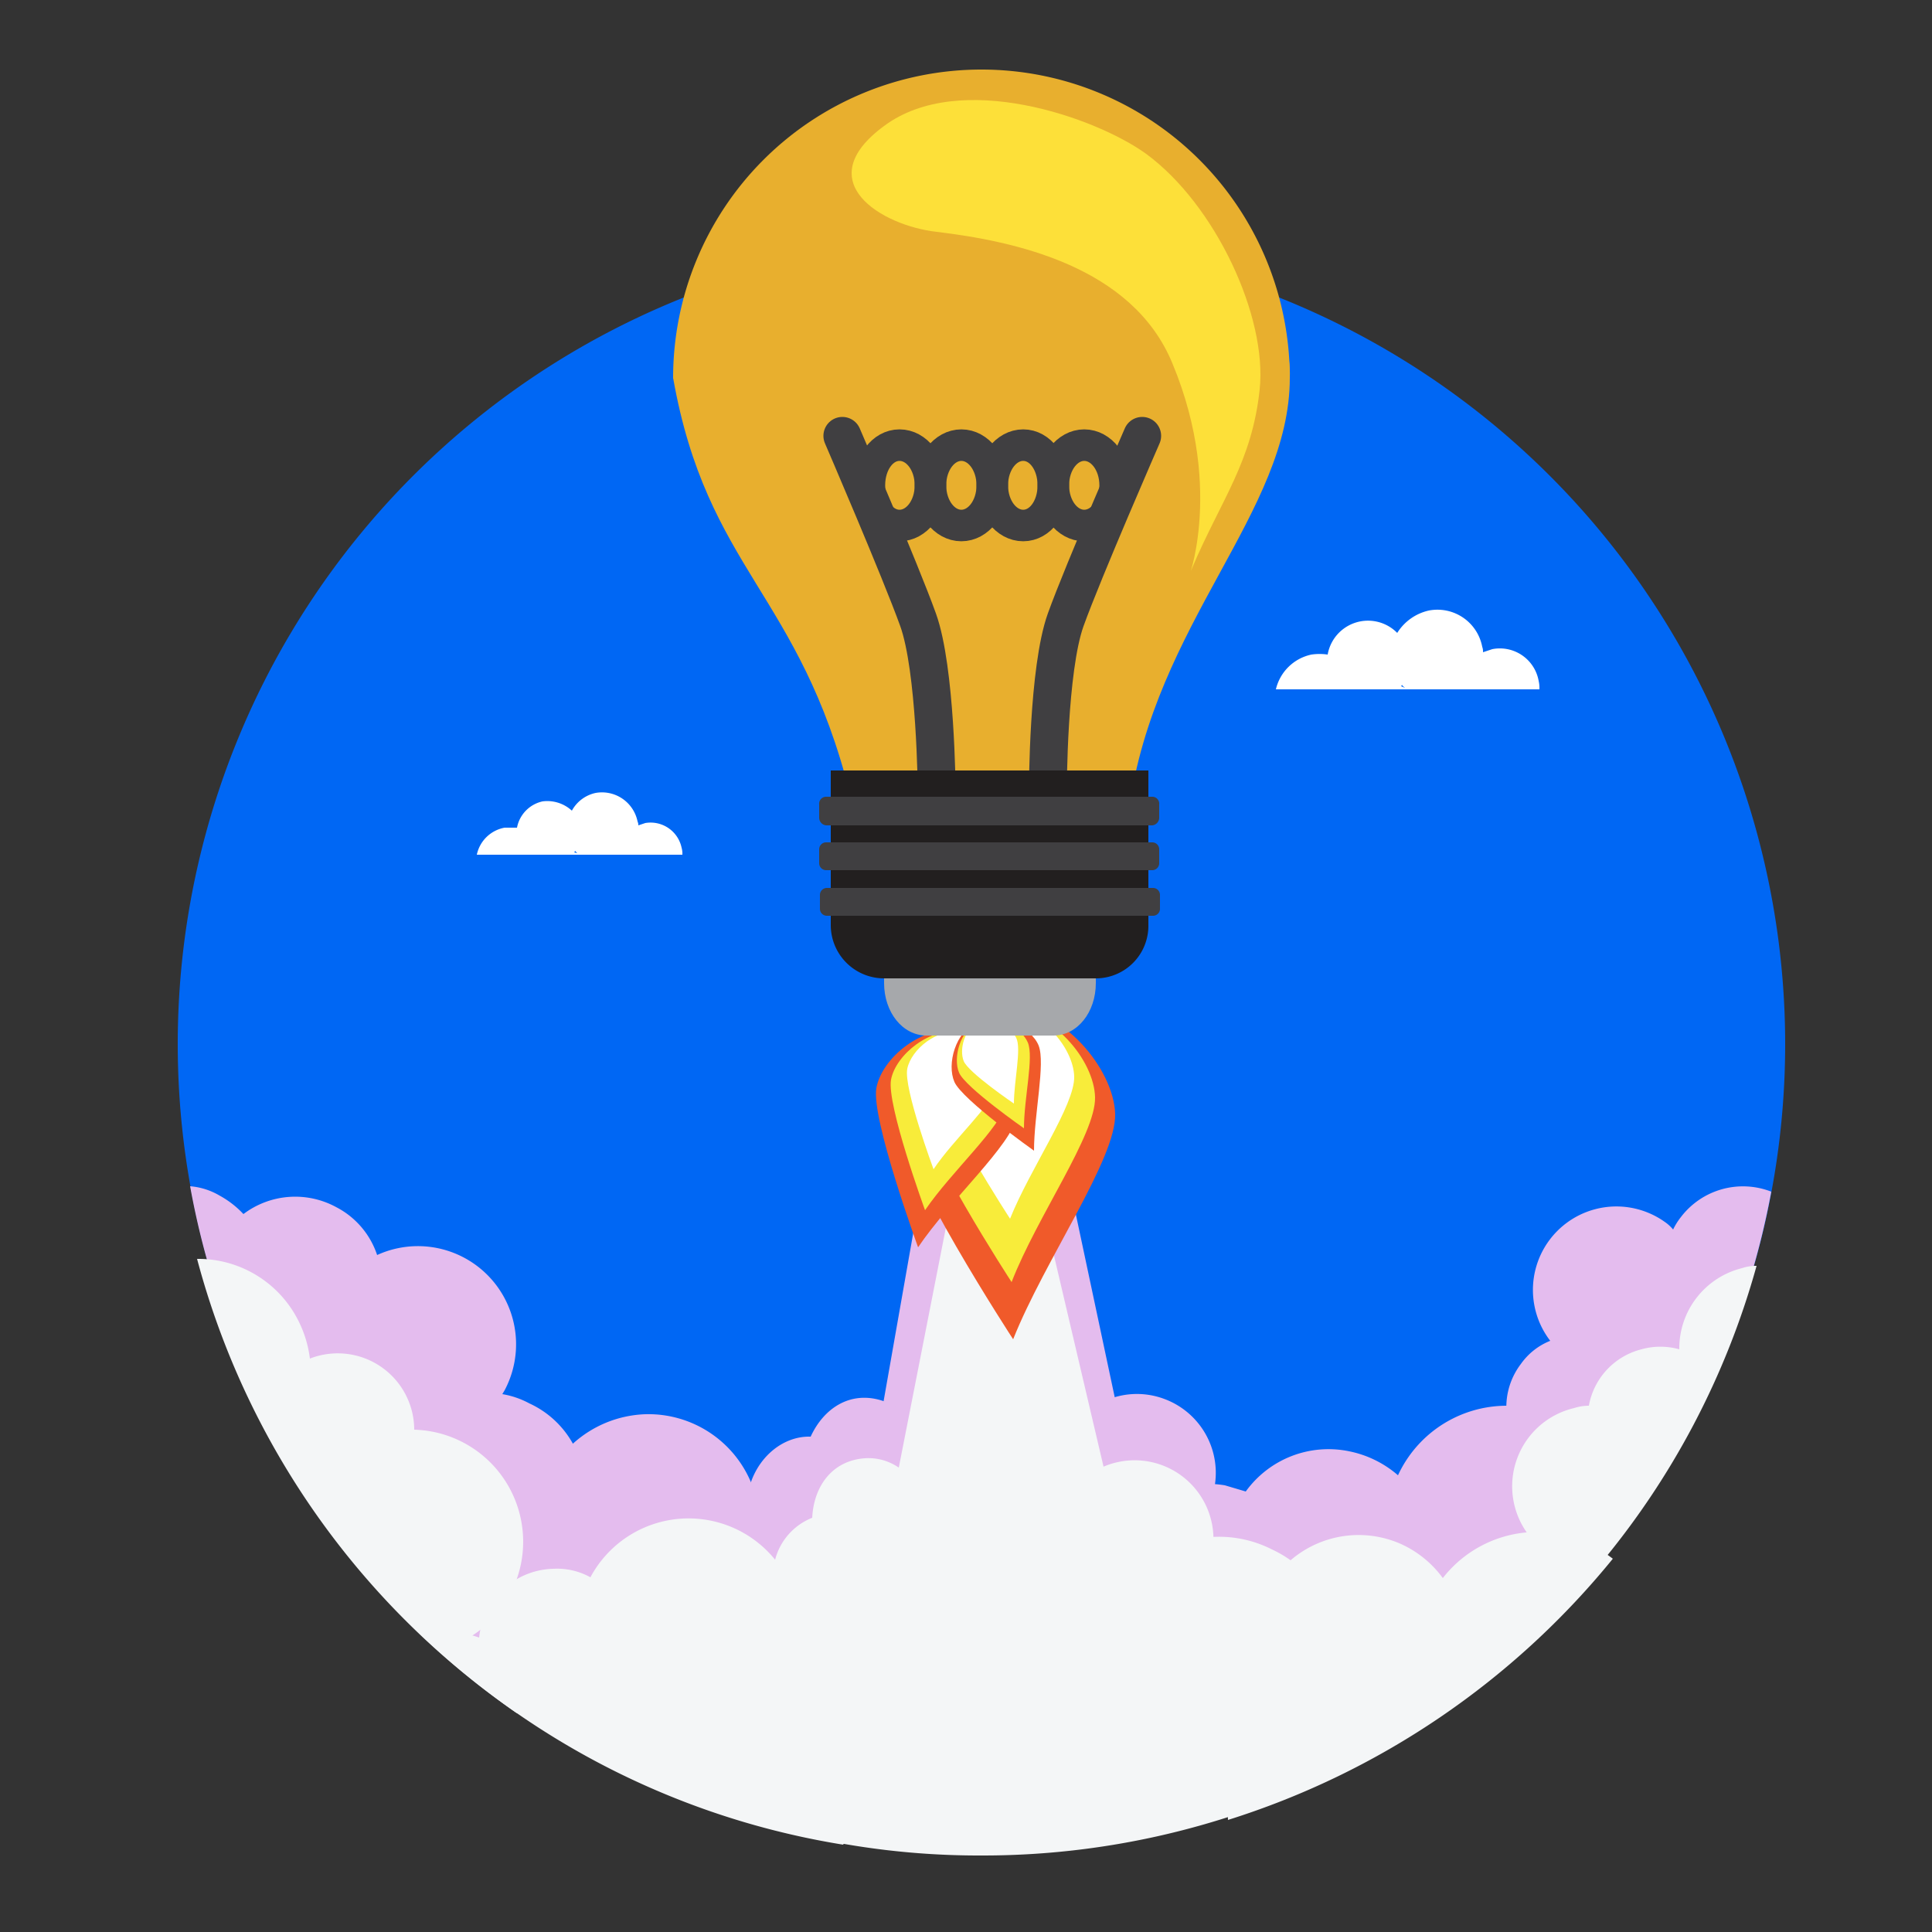 <svg id="Capa_1" data-name="Capa 1" xmlns="http://www.w3.org/2000/svg" viewBox="0 0 250 250"><rect x="0" y="0" width="250" height="250" fill="#333333" stroke="none"/><defs><style>.cls-1{fill:#0067f4;}.cls-2{fill:#e4bcee;}.cls-3{fill:#f4f6f7;}.cls-4{fill:#fff;}.cls-5{fill:#f05a2a;}.cls-6{fill:#f8ec3a;}.cls-7{fill:#e8af2e;}.cls-11,.cls-8{fill:none;stroke:#403f41;stroke-linecap:round;stroke-miterlimit:10;}.cls-8{stroke-width:4.9px;}.cls-9{fill:#a6a8ab;}.cls-10{fill:#221f1f;}.cls-11{stroke-width:4.08px;}.cls-12{fill:#fde039;}.cls-13{fill:#403f41;}</style></defs><path class="cls-1" d="M127,31.1a104,104,0,1,0,104,104A104,104,0,0,0,127,31.1Z"/><path class="cls-2" d="M210.5,197.2a15.7,15.7,0,0,0-12.5-15,15.5,15.5,0,0,0-17.1,8.7,13.8,13.8,0,0,0-6.3-3.1,13.2,13.2,0,0,0-13.4,5.2l-2.7-.8a15.1,15.1,0,0,0-5.9,29.6,14.8,14.8,0,0,0,8.1-.6v.2a14,14,0,0,0,2.4,11.3A105.4,105.4,0,0,0,210.5,197.2Z"/><path class="cls-2" d="M57,203.3a12.3,12.3,0,1,0,11.5-21.7,11.2,11.2,0,0,0-3.5-1.2l.3-.5a12.7,12.7,0,0,0-16.5-17.5,10.8,10.8,0,0,0-5.3-6.2,11.1,11.1,0,0,0-12,.9,12.3,12.3,0,0,0-3.1-2.4,8.9,8.9,0,0,0-3.8-1.2A104.3,104.3,0,0,0,48.2,203a10.5,10.5,0,0,0,5.3-2.5A12,12,0,0,0,57,203.3ZM43.2,181.6a4.5,4.5,0,0,1-.1-1.1l.6.9Z"/><polygon class="cls-2" points="122.2 136.7 108.7 213.3 150.6 210.7 134.7 135.9 122.2 136.7"/><path class="cls-2" d="M158.1,205.9a6.9,6.9,0,0,0-3.4-8.5,9.4,9.4,0,0,0,2-3.3,10.2,10.2,0,0,0-6.1-13.1,10.1,10.1,0,0,0-13,6.1,6.1,6.1,0,0,0-.5,1.8l-1.4-.6a10.8,10.8,0,0,0-9.7,19.2,9.4,9.4,0,0,0-.7,13.9,14.2,14.2,0,0,0-.8,1.8,10.5,10.5,0,0,0,6.3,13.5,10.6,10.6,0,0,0,13.6-6.3,10.1,10.1,0,0,0,.4-5.7h.1a10.1,10.1,0,0,0,13-6.1,10,10,0,0,0-1.7-9.9A7.3,7.3,0,0,0,158.1,205.9Z"/><path class="cls-2" d="M217.5,157.5a8.6,8.6,0,0,0-1,1.6,5.2,5.2,0,0,0-1.1-1,10.8,10.8,0,0,0-14.8,15.4,8.5,8.5,0,0,0-3.8,3,9.2,9.2,0,0,0-.8,9.9l-1.3,1.5a10.5,10.5,0,0,0,2.1,14.6,10.2,10.2,0,0,0,7.6,2,103,103,0,0,0,24.8-50.3A10.1,10.1,0,0,0,217.5,157.5Z"/><path class="cls-2" d="M117.5,194.1a7.9,7.9,0,0,0,1.3-2.6c1.3-4.5-.8-9.1-4.8-10.3s-7.4,1-9.1,4.7c-3.4-.1-6.6,2.4-7.8,6.1a8.3,8.3,0,0,0,1.7,8.1,6,6,0,0,0-3.6,4,5.6,5.6,0,0,0,3.3,7.2h.7c-1,3.4.5,6.8,3.5,7.7s6.2-1.1,7.3-4.4l.3-1.8h.2c4.7,1.5,9.9-1.7,11.5-7.1S121.5,196,117.5,194.1Z"/><path class="cls-2" d="M104.1,224.8a8.8,8.8,0,0,0,2.8.2,15.1,15.1,0,1,0-.8-30.1,14.1,14.1,0,0,0-7.8,2.4v-.2A14.4,14.4,0,0,0,83.5,183a14.7,14.7,0,0,0-12.3,7.5,9.6,9.6,0,0,0-4.8-1,9.9,9.9,0,0,0-9.6,8.9,16.1,16.1,0,0,0-5.4-.9,14.8,14.8,0,0,0-6.3,1.7,104.2,104.2,0,0,0,46.5,33.7h.6A13.2,13.2,0,0,0,104.1,224.8Z"/><path class="cls-3" d="M208.7,201.7a19.4,19.4,0,0,0-3.4-2.1,15.5,15.5,0,0,0-18.6,4.6,13.7,13.7,0,0,0-5.4-4.4,13.5,13.5,0,0,0-14.3,2.1,14.9,14.9,0,0,0-2.4-1.4A15.1,15.1,0,1,0,152.2,228a15,15,0,0,0,8,1.2c0,.1,0,.1-.1.2a13.1,13.1,0,0,0-1.2,6.1A104.6,104.6,0,0,0,208.7,201.7Z"/><path class="cls-3" d="M59.9,212.3H60A14.5,14.5,0,0,0,53.6,185a9.9,9.9,0,0,0-13.5-9.2,14.9,14.9,0,0,0-1.7-5.3,14.5,14.5,0,0,0-12.9-7.6,103.8,103.8,0,0,0,41.4,58.8,17.8,17.8,0,0,0-1.4-3.6A14.9,14.9,0,0,0,59.9,212.3Z"/><polygon class="cls-3" points="123.9 151.2 113.4 204.7 145.9 203 133.6 150.6 123.9 151.2"/><path class="cls-3" d="M144.8,232.4h.1a10.1,10.1,0,0,0,11.3-16,7,7,0,0,0-1.5-11.4,7.9,7.9,0,0,0,2-3.3,10.2,10.2,0,0,0-19.1-6.9,6.4,6.4,0,0,0-.5,1.7l-1.4-.6a10.9,10.9,0,0,0-9.7,19.3,9,9,0,0,0-2.9,4,9.4,9.4,0,0,0,2.2,9.9,8.9,8.9,0,0,0-.8,1.7,10.8,10.8,0,0,0,.4,8.3H127a100.8,100.8,0,0,0,17.5-1.5A9.2,9.2,0,0,0,144.8,232.4Z"/><path class="cls-3" d="M225.4,164.1a10.7,10.7,0,0,0-8.1,10.5,9.1,9.1,0,0,0-4.9,0,9.2,9.2,0,0,0-6.8,7.3,6.3,6.3,0,0,0-1.9.3,10.4,10.4,0,0,0,3.1,20.5,103.2,103.2,0,0,0,20.5-38.9A5.8,5.8,0,0,0,225.4,164.1Z"/><path class="cls-3" d="M119.8,199.4a8.6,8.6,0,0,0,.2-2.8c-.3-4.6-3.9-8.2-8.1-7.9s-6.6,3.6-6.8,7.7a8,8,0,0,0-5,8.4,8.3,8.3,0,0,0,4.4,7,6.1,6.1,0,0,0-1.9,5.1c.2,3.2,2.8,5.7,5.6,5.5l.8-.2h0c.2,3.5,3,6.2,6.1,5.9s5.4-3.2,5.1-6.7a4.8,4.8,0,0,0-.4-1.8h.3c4.9-.4,8.6-5.2,8.2-10.8S124.3,199.8,119.8,199.4Z"/><path class="cls-3" d="M112.1,238.6a15.1,15.1,0,1,0-.8-30.2,14.9,14.9,0,0,0-7.8,2.4v-.2a14.4,14.4,0,0,0-27.1-6.5,8.9,8.9,0,0,0-4.8-1.1,9.9,9.9,0,0,0-9.6,8.9,16.1,16.1,0,0,0-5.4-.9l-2.4.3a102.9,102.9,0,0,0,54.9,27.4l.2-.3Z"/><path class="cls-3" d="M161,226.7a13.8,13.8,0,0,0-7.7,2.4v-.2a14.5,14.5,0,0,0-27.2-6.6,9.4,9.4,0,0,0-4.8-1,9.9,9.9,0,0,0-9.6,8.9,15.7,15.7,0,0,0-5.4-.9,14.5,14.5,0,0,0-11.2,5.8,101.9,101.9,0,0,0,31.9,5,103.7,103.7,0,0,0,44.2-9.8A14.7,14.7,0,0,0,161,226.7Z"/><path class="cls-4" d="M193.1,84l-1.2.4a1.7,1.7,0,0,0-.1-.7,5.9,5.9,0,0,0-6.9-4.7,6.5,6.5,0,0,0-4.1,2.9,5.3,5.3,0,0,0-9,2.8,7.4,7.4,0,0,0-2.1,0,6,6,0,0,0-4.6,4.5h34.1a4.1,4.1,0,0,0-.1-1.1A5.1,5.1,0,0,0,193.1,84Zm-11.8,4.8a.3.3,0,0,0,.1-.2c.1.2.3.3.4.4Z"/><path class="cls-4" d="M83.5,106.5l-.9.3a1.1,1.1,0,0,0-.1-.5,4.7,4.7,0,0,0-5.4-3.7,4.6,4.6,0,0,0-3.1,2.3,4.7,4.7,0,0,0-3.8-1.2,4.3,4.3,0,0,0-3.3,3.4H65.3a4.5,4.5,0,0,0-3.6,3.5H88.3a2.8,2.8,0,0,0-.1-.9A4.1,4.1,0,0,0,83.5,106.5Zm-9.2,3.8a.3.3,0,0,0,.1-.2l.3.3Z"/><path class="cls-5" d="M131.1,173.3c4.1-10.3,13.4-23.4,13.2-29.2s-6.9-14-14.3-13.8-13.8,8.5-13.7,14.5S131.1,173.3,131.1,173.3Z"/><path class="cls-6" d="M130.9,165.9c3.3-8.5,10.9-19.1,10.8-23.9s-5.6-11.5-11.7-11.3-11.3,7-11.2,11.9S130.9,165.9,130.9,165.9Z"/><path class="cls-4" d="M130.7,157.7c2.6-6.5,8.4-14.7,8.3-18.4s-4.3-8.8-9-8.7-8.7,5.4-8.6,9.2S130.7,157.7,130.7,157.7Z"/><path class="cls-5" d="M118.8,161.4c4.1-6.1,12.1-13.2,12.8-17s-2.4-10.1-7.3-11-10.2,3.5-10.9,7.4S118.8,161.4,118.8,161.4Z"/><path class="cls-6" d="M119.7,156.6c3.4-5,9.9-10.8,10.5-13.9s-2-8.3-5.9-9.1-8.4,2.9-9,6.1S119.7,156.6,119.7,156.6Z"/><path class="cls-4" d="M120.8,151.3c2.6-3.9,7.6-8.3,8.1-10.7s-1.6-6.4-4.6-7-6.4,2.2-6.9,4.7S120.8,151.3,120.8,151.3Z"/><path class="cls-5" d="M133.8,148.9c0-4.7,1.5-11.3.6-13.6s-5-4.4-7.9-3.1-4,5.5-3,7.8S133.8,148.9,133.8,148.9Z"/><path class="cls-6" d="M132.5,146c0-3.9,1.3-9.2.5-11.1s-4-3.6-6.4-2.6-3.3,4.6-2.5,6.5S132.5,146,132.5,146Z"/><path class="cls-4" d="M131.2,142.8c0-2.9,1-7.1.3-8.5s-3.1-2.8-4.9-2-2.5,3.5-1.9,5S131.2,142.8,131.2,142.8Z"/><path class="cls-7" d="M166.9,48.9c-20.8,27.5-28.4,3.7-39.9,3.8-6,0-10.4,24.8-39.9-3.8a39.9,39.9,0,0,1,79.8,0Z"/><path class="cls-7" d="M87.1,48.9c4.4,24.8,16.4,27.9,22.9,53.9,14.3,9.5,13.2,7.3,36.1,1.9,3.3-24,20.8-38.4,20.8-55.8C168,22.8,90.4,27.9,87.1,48.9Z"/><path class="cls-8" d="M109,56.4s7.5,17.4,9.8,23.8,2.4,21.9,2.4,21.9"/><path class="cls-8" d="M147.8,56.4s-7.6,17.4-9.9,23.8-2.3,21.9-2.3,21.9"/><path class="cls-9" d="M114.4,114.9v12.3c0,3.8,2.4,6.8,5.5,6.8h16.4c3.1,0,5.5-3,5.5-6.8V114.9Z"/><path class="cls-10" d="M107.5,99.7v20a6.9,6.9,0,0,0,6.9,6.9h27.4a6.8,6.8,0,0,0,6.8-6.9v-20Z"/><path class="cls-11" d="M120.4,62.8c0,2.9-1.8,5.2-4,5.2s-3.9-2.3-3.9-5.2,1.7-5.2,3.9-5.2S120.4,59.9,120.4,62.8Z"/><path class="cls-11" d="M128.4,62.8c0,2.9-1.8,5.2-4,5.2s-4-2.3-4-5.2,1.8-5.2,4-5.2S128.4,59.9,128.4,62.8Z"/><path class="cls-11" d="M136.3,62.8c0,2.9-1.7,5.2-3.9,5.2s-4-2.3-4-5.2,1.8-5.2,4-5.2S136.3,59.9,136.3,62.8Z"/><path class="cls-11" d="M144.3,62.8c0,2.9-1.8,5.2-4,5.2s-4-2.3-4-5.2,1.8-5.2,4-5.2S144.3,59.9,144.3,62.8Z"/><path class="cls-12" d="M114.4,16.3c9.8-7.3,27.4-1.1,33.9,3.6,9,6.6,15.7,21.1,14.7,30.5s-5,14.3-8.7,23c-1.3,3.1,4.5-9.4-2.6-26.4-5.2-12.6-20.5-15.8-30.5-17C114.1,29.2,104.6,23.5,114.4,16.3Z"/><path class="cls-13" d="M150,105.8a1,1,0,0,1-.9,1H106.9a1,1,0,0,1-.9-1v-1.7a.9.9,0,0,1,.9-1h42.2a.9.9,0,0,1,.9,1Z"/><path class="cls-13" d="M150,111.7a.9.9,0,0,1-.9.9H106.9a.9.9,0,0,1-.9-.9v-1.8a.9.9,0,0,1,.9-.9h42.2a.9.9,0,0,1,.9.9Z"/><path class="cls-13" d="M150.1,117.6a.9.9,0,0,1-.9.9H107a.9.9,0,0,1-.9-.9v-1.8a.9.9,0,0,1,.9-.9h42.2a.9.9,0,0,1,.9.9Z"/></svg>